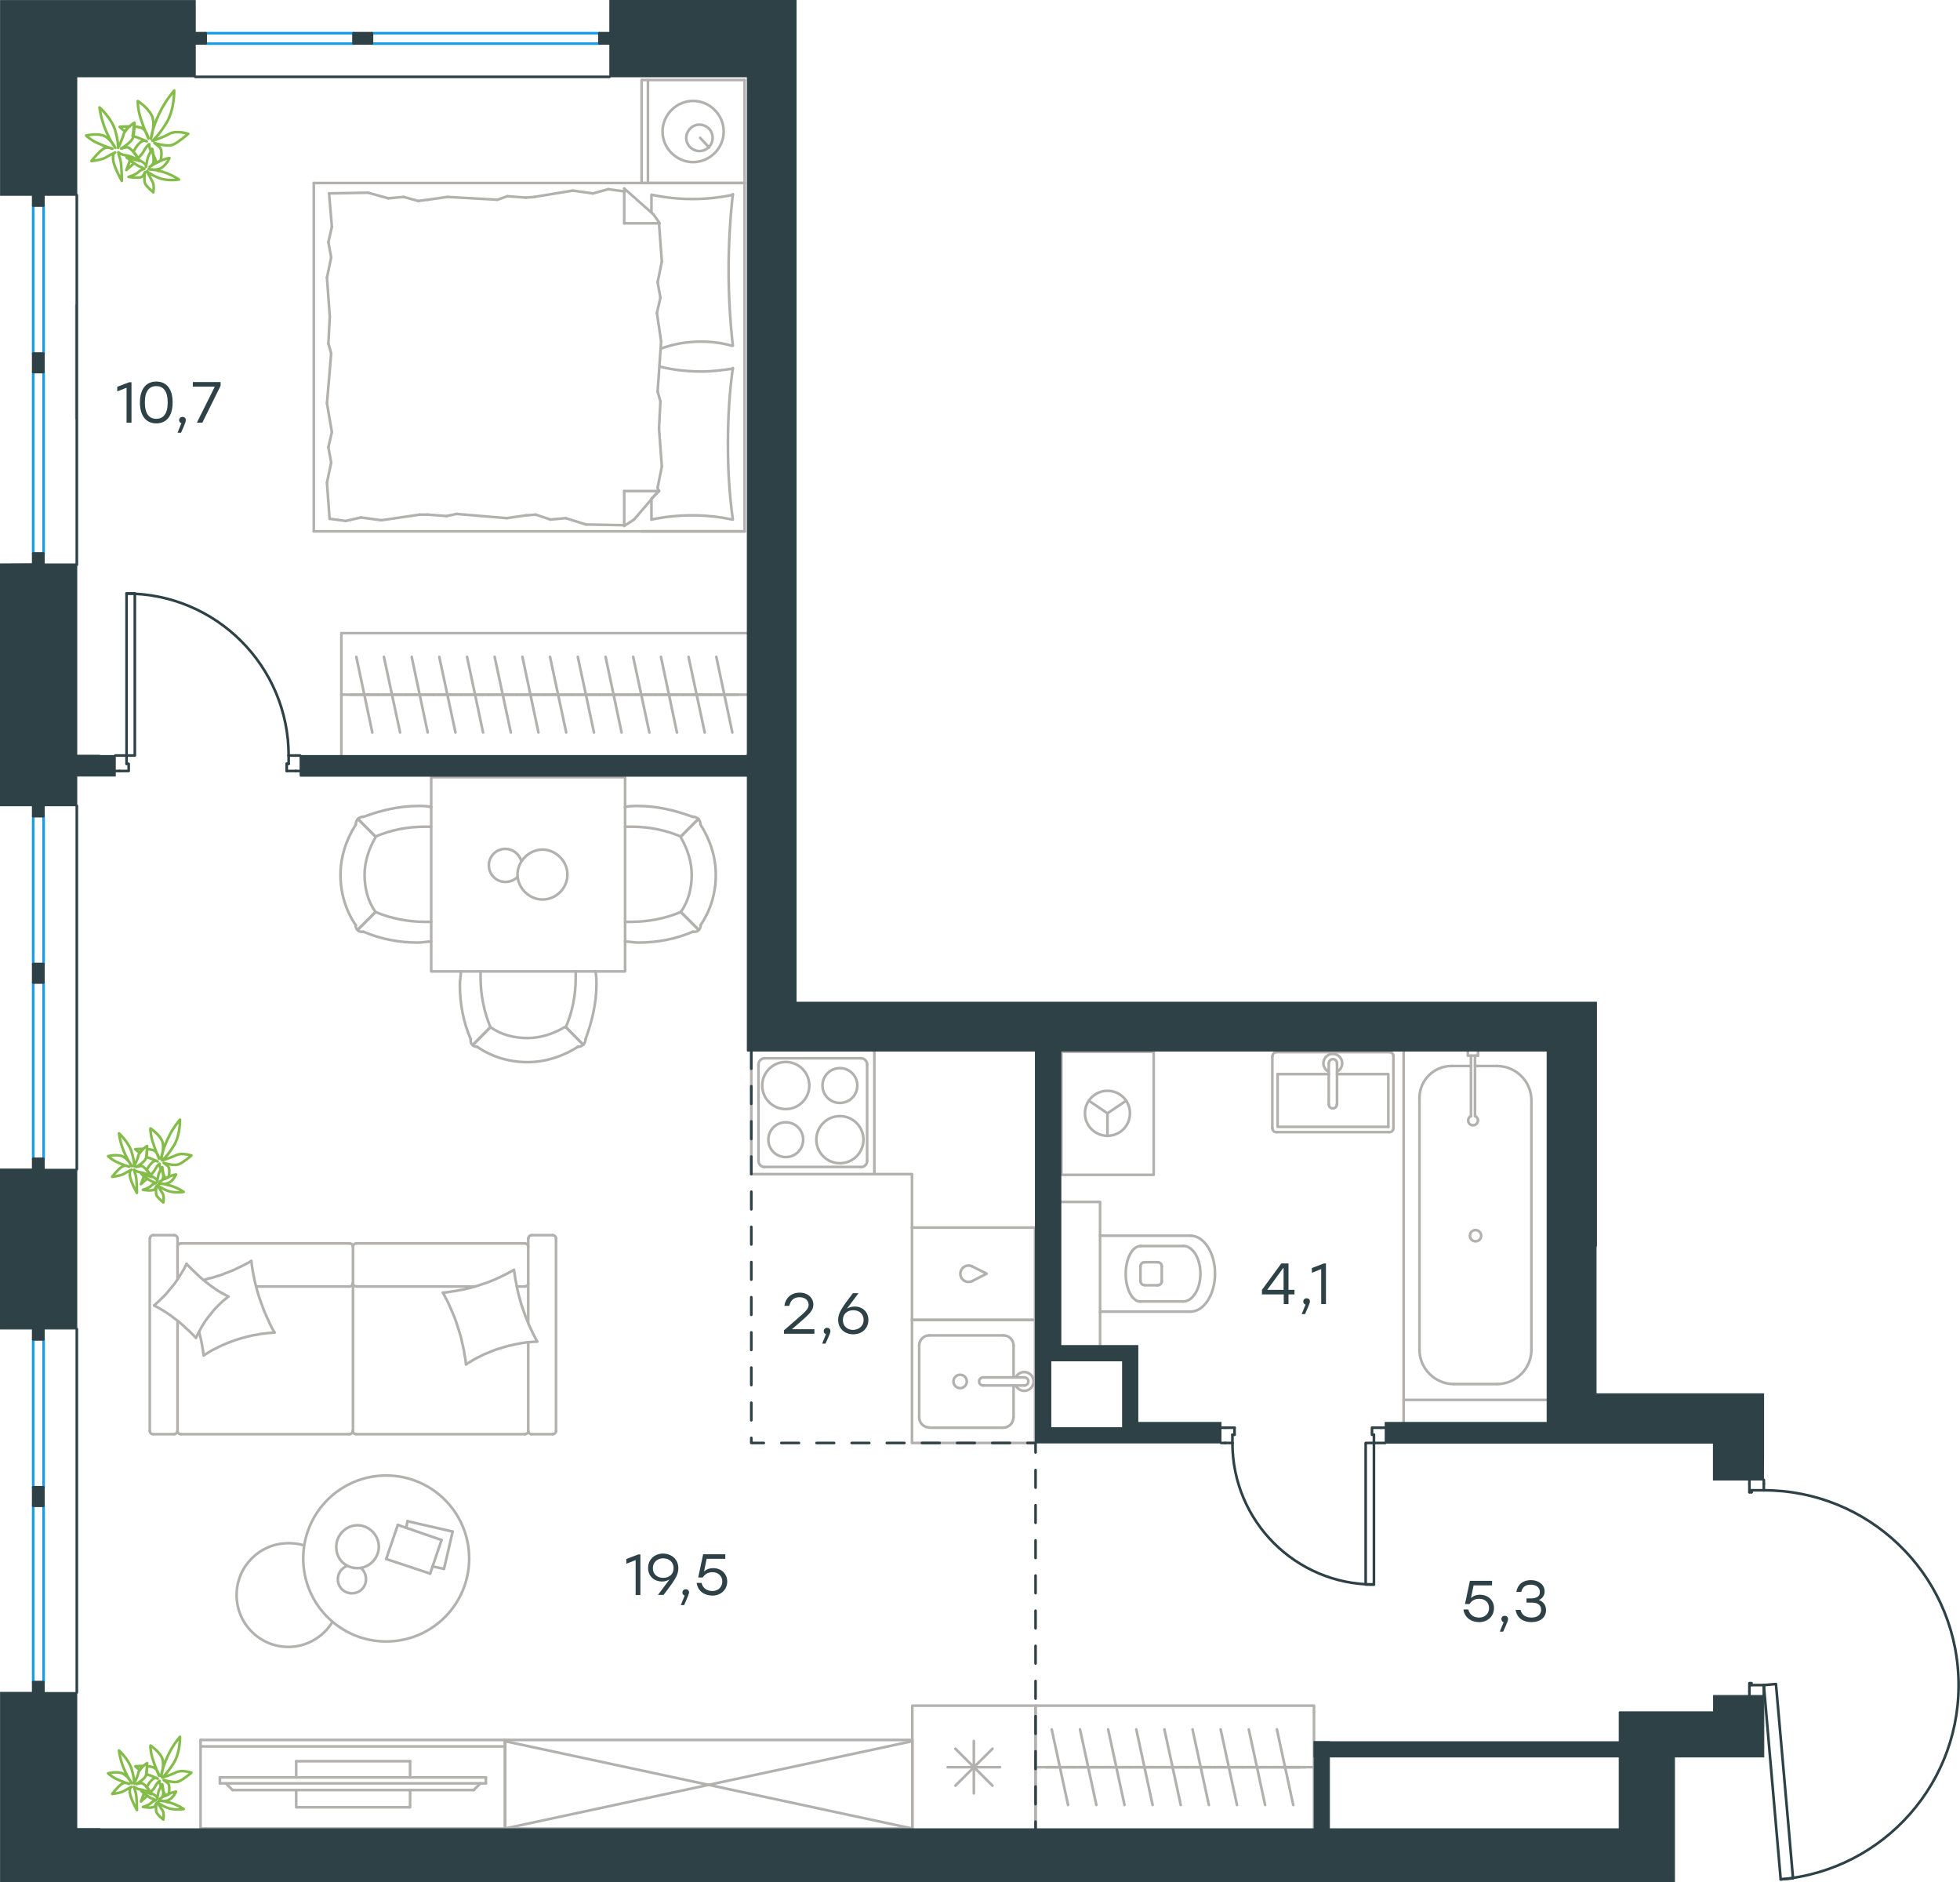 <?xml version="1.0" encoding="utf-8"?>
<!-- Generator: Adobe Illustrator 26.5.0, SVG Export Plug-In . SVG Version: 6.00 Build 0)  -->
<svg version="1.1" id="Слой_1" xmlns="http://www.w3.org/2000/svg" xmlns:xlink="http://www.w3.org/1999/xlink" x="0px" y="0px"
	 viewBox="0 0 1115 1070.5" style="enable-background:new 0 0 1115 1070.5;" xml:space="preserve">
<style type="text/css">
	.st0{fill:none;stroke:#B2B1B0;stroke-width:1.5;stroke-linecap:round;stroke-linejoin:round;stroke-miterlimit:22.926;}
	.st1{enable-background:new    ;}
	.st2{fill:#2D4146;}
	.st3{fill:none;stroke:#2D4146;stroke-width:1.5;stroke-linecap:round;stroke-linejoin:round;stroke-miterlimit:22.926;}
	.st4{fill:none;stroke:#1D9CEB;stroke-width:1.5;stroke-linecap:round;stroke-linejoin:round;stroke-miterlimit:22.926;}
	
		.st5{fill:none;stroke:#2D4146;stroke-width:1.5;stroke-linecap:round;stroke-linejoin:round;stroke-miterlimit:22.926;stroke-dasharray:10,10,0,0,0,0;}
	.st6{fill:#2D4146;stroke:#2D4146;stroke-width:0.5;stroke-miterlimit:10;}
	.st7{fill:none;stroke:#84BC4A;stroke-width:1.5;stroke-linecap:round;stroke-linejoin:round;stroke-miterlimit:22.926;}
</style>
<line class="st0" x1="199.4" y1="395.1" x2="215.1" y2="395.1"/>
<line class="st0" x1="211.8" y1="416.6" x2="202.7" y2="373.6"/>
<line class="st0" x1="215.1" y1="395.1" x2="230.9" y2="395.1"/>
<line class="st0" x1="227.6" y1="416.6" x2="218.4" y2="373.6"/>
<line class="st0" x1="230.9" y1="395.1" x2="246.6" y2="395.1"/>
<line class="st0" x1="243.3" y1="416.6" x2="234.2" y2="373.6"/>
<line class="st0" x1="246.6" y1="395.1" x2="262.4" y2="395.1"/>
<line class="st0" x1="259.1" y1="416.6" x2="249.9" y2="373.6"/>
<line class="st0" x1="262.4" y1="395.1" x2="278.1" y2="395.1"/>
<line class="st0" x1="274.8" y1="416.6" x2="265.7" y2="373.6"/>
<line class="st0" x1="278.1" y1="395.1" x2="293.9" y2="395.1"/>
<line class="st0" x1="290.6" y1="416.6" x2="281.4" y2="373.6"/>
<line class="st0" x1="293.9" y1="395.1" x2="309.6" y2="395.1"/>
<line class="st0" x1="306.3" y1="416.6" x2="297.2" y2="373.6"/>
<line class="st0" x1="309.6" y1="395.1" x2="325.4" y2="395.1"/>
<line class="st0" x1="322.1" y1="416.6" x2="312.9" y2="373.6"/>
<line class="st0" x1="194.2" y1="395.1" x2="425.1" y2="395.1"/>
<line class="st0" x1="325.4" y1="395.1" x2="341.2" y2="395.1"/>
<line class="st0" x1="337.9" y1="416.6" x2="328.7" y2="373.6"/>
<line class="st0" x1="341.2" y1="395.1" x2="356.9" y2="395.1"/>
<line class="st0" x1="353.6" y1="416.6" x2="344.5" y2="373.6"/>
<line class="st0" x1="356.9" y1="395.1" x2="372.7" y2="395.1"/>
<line class="st0" x1="369.4" y1="416.6" x2="360.2" y2="373.6"/>
<line class="st0" x1="372.7" y1="395.1" x2="388.4" y2="395.1"/>
<line class="st0" x1="385.1" y1="416.6" x2="376" y2="373.6"/>
<line class="st0" x1="388.4" y1="395.1" x2="404.2" y2="395.1"/>
<line class="st0" x1="400.9" y1="416.6" x2="391.7" y2="373.6"/>
<line class="st0" x1="404.2" y1="395.1" x2="419.9" y2="395.1"/>
<line class="st0" x1="416.6" y1="416.6" x2="407.5" y2="373.6"/>
<line class="st0" x1="425.1" y1="429.7" x2="425.1" y2="429.5"/>
<polyline class="st0" points="425.1,360.1 194.2,360.1 194.2,429.7 "/>
<g>
	<line class="st0" x1="300.5" y1="752.5" x2="300.5" y2="704.4"/>
	<line class="st0" x1="202.7" y1="731.7" x2="270.3" y2="731.7"/>
	<line class="st0" x1="101" y1="727.6" x2="101" y2="704.4"/>
	<polyline class="st0" points="106.1,718.8 105.3,720.5 104.4,722.2 103.4,723.8 102.4,725.4 101.4,727 100.4,728.5 99.3,730.1 
		98.1,731.6 96.9,733 95.7,734.5 94.5,735.9 93.2,737.3 91.8,738.6 90.5,739.9 89.1,741.2 87.7,742.5 	"/>
	<polyline class="st0" points="113.3,757.6 113.7,759.2 114.1,760.9 114.5,762.6 114.8,764.3 115.1,765.9 115.4,767.6 115.6,769.3 
		115.9,770.9 	"/>
	<polyline class="st0" points="129.9,737.4 128.2,736.5 126.6,735.6 124.9,734.7 123.3,733.7 121.8,732.6 120.2,731.5 118.7,730.4 
		117.2,729.2 115.7,728 114.3,726.8 112.9,725.5 111.5,724.2 110.1,722.9 108.8,721.6 107.4,720.2 106.1,718.8 	"/>
	<polyline class="st0" points="305.6,763 304.3,760.6 303.1,758.2 301.9,755.7 300.8,753.3 299.8,750.8 298.8,748.3 297.9,745.7 
		297,743.2 296.2,740.6 295.5,738 294.8,735.4 294.2,732.8 293.7,730.1 293.2,727.5 292.8,724.8 292.4,722.2 291.3,722.8 
		290.1,723.5 289,724.1 287.8,724.7 286.6,725.3 285.4,725.9 284.2,726.5 283,727 281.8,727.6 280.6,728.1 279.3,728.6 278.1,729.1 
		276.8,729.6 275.6,730 274.3,730.4 273,730.8 271.7,731.3 270.5,731.6 269.2,732 267.9,732.4 266.6,732.7 265.3,733 264,733.3 
		262.7,733.6 261.3,733.8 260,734.1 258.7,734.3 257.3,734.5 256,734.7 254.7,734.9 253.3,735.1 252,735.2 	"/>
	<polyline class="st0" points="115.9,770.9 117,770.2 118.1,769.5 119.3,768.8 120.4,768.1 121.6,767.5 122.8,766.9 124,766.3 
		125.2,765.7 126.4,765.1 127.6,764.6 128.8,764.1 130.1,763.6 131.3,763.1 132.6,762.7 133.9,762.2 135.1,761.8 136.4,761.4 
		137.7,761 139,760.7 140.3,760.3 141.6,760 142.9,759.7 144.2,759.4 145.6,759.2 146.9,759 148.2,758.7 149.5,758.5 150.9,758.4 
		152.2,758.2 153.6,758.1 154.9,758 156.3,757.9 	"/>
	<polyline class="st0" points="156,757.6 154.7,755.3 153.5,752.9 152.4,750.4 151.3,748 150.2,745.5 149.3,743 148.4,740.5 
		147.5,738 146.7,735.4 146,732.9 145.3,730.3 144.7,727.7 144.2,725.1 143.7,722.4 143.3,719.8 143,717.1 141.4,718.1 139.7,719 
		138.1,719.8 136.5,720.6 134.8,721.4 133.2,722.2 131.5,722.9 129.8,723.6 128.1,724.2 126.4,724.9 124.7,725.5 122.9,726 
		121.2,726.6 119.4,727 117.6,727.5 115.8,728 	"/>
	<polyline class="st0" points="265.1,776 266.2,775.3 267.4,774.6 268.5,773.9 269.7,773.2 270.8,772.6 272,772 273.2,771.4 
		274.4,770.8 275.6,770.2 276.9,769.7 278.1,769.2 279.3,768.7 280.6,768.2 281.8,767.7 283.1,767.3 284.4,766.9 285.7,766.5 
		287,766.1 288.3,765.7 289.6,765.4 290.9,765.1 292.2,764.8 293.5,764.5 294.8,764.3 296.2,764 297.5,763.8 298.8,763.6 
		300.2,763.4 301.5,763.3 302.9,763.2 304.2,763.1 305.6,763 	"/>
	<polyline class="st0" points="87.7,742.5 89.4,743.4 91,744.3 92.7,745.3 94.3,746.3 95.9,747.4 97.4,748.4 98.9,749.6 
		100.4,750.7 101.9,751.9 103.3,753.1 104.8,754.4 106.1,755.7 107.5,756.9 108.9,758.3 110.2,759.6 111.5,761 112.3,759.3 
		113.1,757.7 114,756 114.9,754.4 115.9,752.8 116.9,751.2 118,749.7 119.2,748.2 120.4,746.7 121.6,745.2 122.9,743.8 124.2,742.5 
		125.6,741.1 127,739.8 128.5,738.6 129.9,737.4 	"/>
	<polyline class="st0" points="252,735.2 253.2,737.6 254.5,740 255.6,742.4 256.7,744.9 257.8,747.4 258.8,749.9 259.7,752.4 
		260.5,755 261.3,757.5 262.1,760.1 262.7,762.7 263.3,765.4 263.9,768 264.3,770.7 264.8,773.3 265.1,776 	"/>
	<path class="st0" d="M198.8,731.7c1.1,0,1.9-0.9,1.9-1.9"/>
	<line class="st0" x1="198.8" y1="731.7" x2="145.7" y2="731.7"/>
	<path class="st0" d="M298.6,731.7c1.1,0,1.9-0.9,1.9-1.9"/>
	<path class="st0" d="M200.7,729.7c0,1.1,0.9,1.9,1.9,1.9"/>
	<line class="st0" x1="294" y1="731.7" x2="298.6" y2="731.7"/>
	<path class="st0" d="M102.9,707.2c-1.1,0-1.9,0.9-1.9,1.9"/>
	<path class="st0" d="M101,813.8c0,1.1,0.9,1.9,1.9,1.9"/>
	<path class="st0" d="M200.8,709.1c0-1.1-0.9-1.9-1.9-1.9"/>
	<path class="st0" d="M198.8,815.7c1.1,0,1.9-0.9,1.9-1.9"/>
	<line class="st0" x1="198.8" y1="707.2" x2="102.9" y2="707.2"/>
	<line class="st0" x1="102.9" y1="815.7" x2="198.8" y2="815.7"/>
	<path class="st0" d="M300.5,709.1c0-1.1-0.9-1.9-1.9-1.9"/>
	<path class="st0" d="M298.6,815.7c1.1,0,1.9-0.9,1.9-1.9"/>
	<path class="st0" d="M302.5,702.5c-1.1,0-1.9,0.9-1.9,1.9"/>
	<path class="st0" d="M202.7,707.2c-1.1,0-1.9,0.9-1.9,1.9"/>
	<path class="st0" d="M200.7,813.8c0,1.1,0.9,1.9,1.9,1.9"/>
	<path class="st0" d="M85.2,813.8c0,1.1,0.9,1.9,1.9,1.9"/>
	<path class="st0" d="M99,815.7c1.1,0,1.9-0.9,1.9-1.9"/>
	<path class="st0" d="M87.2,702.5c-1.1,0-1.9,0.9-1.9,1.9"/>
	<path class="st0" d="M101,704.4c0-1.1-0.9-1.9-1.9-1.9"/>
	<path class="st0" d="M316.3,704.4c0-1.1-0.9-1.9-1.9-1.9"/>
	<path class="st0" d="M300.5,813.8c0,1.1,0.9,1.9,1.9,1.9"/>
	<path class="st0" d="M314.4,815.7c1.1,0,1.9-0.9,1.9-1.9"/>
	<line class="st0" x1="202.7" y1="707.2" x2="298.6" y2="707.2"/>
	<line class="st0" x1="200.8" y1="813.8" x2="200.8" y2="709.1"/>
	<line class="st0" x1="298.6" y1="815.7" x2="202.7" y2="815.7"/>
	<line class="st0" x1="85.2" y1="704.4" x2="85.2" y2="813.8"/>
	<line class="st0" x1="87.2" y1="815.7" x2="99" y2="815.7"/>
	<line class="st0" x1="101" y1="813.8" x2="101" y2="751.3"/>
	<line class="st0" x1="99" y1="702.5" x2="87.2" y2="702.5"/>
	<line class="st0" x1="300.5" y1="763.6" x2="300.5" y2="813.8"/>
	<line class="st0" x1="302.5" y1="815.7" x2="314.4" y2="815.7"/>
	<line class="st0" x1="316.3" y1="813.8" x2="316.3" y2="704.4"/>
	<line class="st0" x1="314.4" y1="702.5" x2="302.5" y2="702.5"/>
</g>
<g>
	<line class="st0" x1="595" y1="1005.1" x2="611" y2="1005.1"/>
	<line class="st0" x1="607.6" y1="1026.6" x2="598.3" y2="983.6"/>
	<line class="st0" x1="611" y1="1005.1" x2="627" y2="1005.1"/>
	<line class="st0" x1="623.7" y1="1026.6" x2="614.4" y2="983.6"/>
	<line class="st0" x1="627" y1="1005.1" x2="643" y2="1005.1"/>
	<line class="st0" x1="639.7" y1="1026.6" x2="630.4" y2="983.6"/>
	<line class="st0" x1="643" y1="1005.1" x2="659" y2="1005.1"/>
	<line class="st0" x1="655.7" y1="1026.6" x2="646.4" y2="983.6"/>
	<line class="st0" x1="659" y1="1005.1" x2="675" y2="1005.1"/>
	<line class="st0" x1="671.7" y1="1026.6" x2="662.4" y2="983.6"/>
	<line class="st0" x1="675" y1="1005.1" x2="691" y2="1005.1"/>
	<line class="st0" x1="687.7" y1="1026.6" x2="678.4" y2="983.6"/>
	<line class="st0" x1="691" y1="1005.1" x2="707" y2="1005.1"/>
	<line class="st0" x1="703.7" y1="1026.6" x2="694.4" y2="983.6"/>
	<line class="st0" x1="707" y1="1005.1" x2="723.1" y2="1005.1"/>
	<line class="st0" x1="719.7" y1="1026.6" x2="710.4" y2="983.6"/>
	<line class="st0" x1="723.1" y1="1005.1" x2="739.1" y2="1005.1"/>
	<line class="st0" x1="735.7" y1="1026.6" x2="726.4" y2="983.6"/>
	<line class="st0" x1="730.1" y1="1005.1" x2="742.5" y2="1005.1"/>
	<line class="st0" x1="589.1" y1="1005.1" x2="747.5" y2="1005.1"/>
	<polyline class="st0" points="747.5,973.8 747.5,970.1 589.1,970.1 589.1,1040.1 	"/>
	<line class="st0" x1="747.5" y1="973.8" x2="747.5" y2="1041.1"/>
</g>
<line class="st0" x1="576.6" y1="765.3" x2="576.6" y2="783.4"/>
<path class="st0" d="M546.2,781.9c-2.1,0-3.8,1.7-3.8,3.8s1.7,3.8,3.8,3.8s3.8-1.7,3.8-3.8C550,783.6,548.3,781.9,546.2,781.9"/>
<path class="st0" d="M559.3,783.4c-1.3,0-2.3,1-2.3,2.3s1,2.3,2.3,2.3"/>
<line class="st0" x1="582.7" y1="783.4" x2="559.4" y2="783.4"/>
<path class="st0" d="M582.7,788c1.3,0,2.3-1,2.3-2.3s-1-2.3-2.3-2.3"/>
<line class="st0" x1="582.7" y1="788" x2="559.4" y2="788"/>
<path class="st0" d="M577.9,788.1c1.1,2.2,3.6,3.4,6,2.8c2.4-0.6,4.1-2.7,4.1-5.2s-1.7-4.6-4.1-5.2c-2.4-0.6-4.9,0.6-6,2.8"/>
<path class="st0" d="M576.6,765.3c0-3.2-2.6-5.8-5.8-5.8"/>
<path class="st0" d="M570.7,812c3.2,0,5.8-2.6,5.8-5.8"/>
<path class="st0" d="M528.7,759.5c-3.2,0-5.8,2.6-5.8,5.8"/>
<path class="st0" d="M522.9,806.1c0,3.2,2.6,5.8,5.8,5.8"/>
<line class="st0" x1="570.7" y1="759.5" x2="528.7" y2="759.5"/>
<line class="st0" x1="522.9" y1="765.3" x2="522.9" y2="806.1"/>
<line class="st0" x1="528.7" y1="812" x2="570.7" y2="812"/>
<line class="st0" x1="576.6" y1="806.1" x2="576.6" y2="788"/>
<rect x="518.8" y="750.7" class="st0" width="70" height="70"/>
<line class="st0" x1="564.6" y1="1015.6" x2="543.5" y2="994.6"/>
<line class="st0" x1="543.5" y1="1015.6" x2="564.6" y2="994.6"/>
<line class="st0" x1="568.9" y1="1005.1" x2="539.1" y2="1005.1"/>
<line class="st0" x1="554" y1="1020" x2="554" y2="990.2"/>
<polyline class="st0" points="589.1,1040.1 589.1,970.1 519,970.1 519,1040.1 "/>
<path class="st0" d="M460.4,617.4c0-7.4-6-13.4-13.4-13.4s-13.4,6-13.4,13.4s6,13.4,13.4,13.4C454.4,630.8,460.4,624.8,460.4,617.4"
	/>
<path class="st0" d="M487.7,617.4c0-5.5-4.4-9.9-9.9-9.9s-9.9,4.4-9.9,9.9s4.4,9.9,9.9,9.9C483.3,627.3,487.7,622.9,487.7,617.4"/>
<path class="st0" d="M491.2,648.2c0-7.4-6-13.4-13.4-13.4s-13.4,6-13.4,13.4s6,13.4,13.4,13.4C485.2,661.6,491.2,655.6,491.2,648.2"
	/>
<path class="st0" d="M456.9,648.2c0-5.5-4.4-9.9-9.9-9.9s-9.9,4.4-9.9,9.9s4.4,9.9,9.9,9.9C452.5,658.1,456.9,653.7,456.9,648.2"/>
<path class="st0" d="M493.3,605.4c0-1.9-1.6-3.5-3.5-3.5"/>
<path class="st0" d="M435,601.9c-1.9,0-3.5,1.6-3.5,3.5"/>
<path class="st0" d="M489.8,663.8c1.9,0,3.5-1.6,3.5-3.5"/>
<path class="st0" d="M431.5,660.3c0,1.9,1.6,3.5,3.5,3.5"/>
<line class="st0" x1="489.8" y1="601.9" x2="435" y2="601.9"/>
<line class="st0" x1="493.3" y1="660.2" x2="493.3" y2="605.4"/>
<line class="st0" x1="435" y1="663.7" x2="489.8" y2="663.7"/>
<line class="st0" x1="431.5" y1="605.4" x2="431.5" y2="660.2"/>
<line class="st0" x1="497.4" y1="667.8" x2="497.4" y2="597.8"/>
<polyline class="st0" points="427.4,597.8 427.4,667.8 497.4,667.8 "/>
<path class="st0" d="M552.9,720.2c-2-0.9-4.3-0.3-5.6,1.4s-1.3,4.1,0,5.7c1.3,1.7,3.6,2.3,5.6,1.4"/>
<polyline class="st0" points="552.9,720.2 561.3,724.4 552.9,728.7 "/>
<rect x="518.8" y="698.2" class="st0" width="70" height="52.5"/>
<line class="st0" x1="825.7" y1="606.3" x2="836.8" y2="606.3"/>
<path class="st0" d="M836.8,634.8c-1.2,0.5-1.8,1.8-1.5,3.1s1.4,2.1,2.7,2.1s2.4-0.9,2.7-2.1c0.3-1.3-0.3-2.5-1.5-3.1"/>
<line class="st0" x1="836.8" y1="600.4" x2="836.8" y2="634.8"/>
<line class="st0" x1="839.1" y1="600.4" x2="839.1" y2="634.8"/>
<line class="st0" x1="840.8" y1="600.4" x2="840.8" y2="597.8"/>
<polyline class="st0" points="840.8,600.4 835,600.4 835,597.8 "/>
<path class="st0" d="M839.4,699.6c-1.8,0-3.2,1.4-3.2,3.2s1.4,3.2,3.2,3.2s3.2-1.4,3.2-3.2C842.6,701.1,841.1,699.6,839.4,699.6"/>
<path class="st0" d="M825.7,606.3c-10,0-18.2,8.1-18.2,18.2"/>
<path class="st0" d="M871.2,625.9c0-10.8-8.8-19.6-19.6-19.6"/>
<path class="st0" d="M807.5,767.6c0,10.8,8.8,19.6,19.6,19.6"/>
<path class="st0" d="M851.6,787.2c10.8,0,19.6-8.8,19.6-19.6"/>
<line class="st0" x1="851.7" y1="606.3" x2="839.1" y2="606.3"/>
<line class="st0" x1="807.5" y1="624.5" x2="807.5" y2="767.6"/>
<line class="st0" x1="827.1" y1="787.2" x2="851.7" y2="787.2"/>
<line class="st0" x1="871.2" y1="767.6" x2="871.2" y2="625.9"/>
<polyline class="st0" points="798.5,597.8 798.5,796.2 880.2,796.2 "/>
<line class="st0" x1="755.9" y1="610.9" x2="726.8" y2="610.9"/>
<polyline class="st0" points="760.6,610.9 789.8,610.9 789.8,640.9 "/>
<polyline class="st0" points="789.8,640.9 726.8,640.9 726.8,610.9 "/>
<path class="st0" d="M723.8,641.6c0,1.3,1,2.3,2.3,2.3"/>
<path class="st0" d="M790.4,643.9c1.3,0,2.3-1,2.3-2.3"/>
<path class="st0" d="M726.2,598.4c-1.3,0-2.3,1-2.3,2.3"/>
<path class="st0" d="M792.7,600.7c0-1.3-1-2.3-2.3-2.3"/>
<path class="st0" d="M755.9,628.1c0,1.3,1,2.3,2.3,2.3s2.3-1,2.3-2.3"/>
<line class="st0" x1="755.9" y1="604.7" x2="755.9" y2="628.1"/>
<path class="st0" d="M760.6,604.7c0-1.3-1-2.3-2.3-2.3s-2.3,1-2.3,2.3"/>
<line class="st0" x1="760.6" y1="604.7" x2="760.6" y2="628.1"/>
<path class="st0" d="M760.6,609.5c2.2-1.1,3.4-3.6,2.8-6c-0.6-2.4-2.7-4.1-5.2-4.1s-4.6,1.7-5.2,4.1c-0.6,2.4,0.6,4.9,2.8,6"/>
<line class="st0" x1="723.8" y1="600.7" x2="723.8" y2="641.6"/>
<line class="st0" x1="726.2" y1="643.9" x2="790.4" y2="643.9"/>
<line class="st0" x1="792.7" y1="641.6" x2="792.7" y2="600.7"/>
<line class="st0" x1="790.4" y1="598.4" x2="726.2" y2="598.4"/>
<g>
	<polyline class="st0" points="619.4,626 630,633.2 640.7,626 	"/>
	<line class="st0" x1="630" y1="633.2" x2="630" y2="646.1"/>
	<path class="st0" d="M630,620.4c-7.1,0-12.8,5.8-12.8,12.8c0,7.1,5.8,12.8,12.8,12.8c7.1,0,12.8-5.7,12.8-12.8
		C642.9,626.1,637.1,620.4,630,620.4"/>
	<rect x="603.8" y="598.2" class="st0" width="52.5" height="70"/>
</g>
<path class="st0" d="M658.6,731c1.3,0,2.3-1,2.3-2.3"/>
<path class="st0" d="M660.9,720.2c0-1.3-1-2.3-2.3-2.3"/>
<path class="st0" d="M648.8,728.6c0,1.3,1,2.3,2.3,2.3"/>
<path class="st0" d="M651.1,717.9c-1.3,0-2.3,1-2.3,2.3"/>
<line class="st0" x1="651.1" y1="731" x2="658.6" y2="731"/>
<line class="st0" x1="660.9" y1="728.6" x2="660.9" y2="720.2"/>
<line class="st0" x1="658.6" y1="717.9" x2="651.1" y2="717.9"/>
<line class="st0" x1="648.8" y1="720.2" x2="648.8" y2="728.6"/>
<path class="st0" d="M648.8,708.7c-4.6,0-8.4,7.1-8.4,15.8s3.8,15.8,8.4,15.8"/>
<line class="st0" x1="673.1" y1="740.2" x2="648.8" y2="740.2"/>
<path class="st0" d="M673.1,740.2c5.4,0,9.8-7.1,9.8-15.8s-4.4-15.8-9.8-15.8"/>
<line class="st0" x1="673.1" y1="708.7" x2="648.8" y2="708.7"/>
<path class="st0" d="M677.2,746c7.7,0,14-9.7,14-21.6c0-11.9-6.3-21.6-14-21.6"/>
<line class="st0" x1="677.2" y1="746" x2="625.8" y2="746"/>
<line class="st0" x1="677.2" y1="702.8" x2="625.8" y2="702.8"/>
<polyline class="st0" points="625.8,765.3 625.8,683.6 603.6,683.6 "/>
<line class="st0" x1="43.4" y1="173.6" x2="43.4" y2="237.8"/>
<polyline class="st0" points="497.4,667.8 518.8,667.8 518.8,698.2 "/>
<g>
	<rect x="245.3" y="442" class="st0" width="110.3" height="110.5"/>
	<path class="st0" d="M213.6,518.7c-4.4-6.2-6.2-13.7-6.2-21.2s2.5-14.9,6.2-21.2"/>
	<path class="st0" d="M245.3,535.5c-2.5,0-5,0.6-7.5,0.6c-10.6,0-21.1-1.9-31.1-6.2"/>
	<path class="st0" d="M206.7,464.6c9.9-3.7,20.5-6.2,31.1-6.2c2.5,0,5,0,7.5,0.6"/>
	<path class="st0" d="M245.3,524.3c-1.2,0-2.5,0-3.7,0c-9.3,0-19.3-1.9-28-5.6"/>
	<path class="st0" d="M213.6,475.8c8.7-3.7,18-5.6,28-5.6c1.2,0,2.5,0,3.7,0"/>
	<path class="st0" d="M202.4,526.2c-5.6-8.1-8.7-18-8.7-28.6c0-10,3.1-19.9,8.7-28.6"/>
	<line class="st0" x1="213.6" y1="518.7" x2="203.6" y2="528.7"/>
	<line class="st0" x1="213.6" y1="475.8" x2="203.6" y2="465.8"/>
	<line class="st0" x1="213.6" y1="518.7" x2="203.6" y2="528.7"/>
	<line class="st0" x1="213.6" y1="475.8" x2="203.6" y2="465.8"/>
	<path class="st0" d="M202.4,468.9c0-2.5,1.9-4.4,4.4-4.4"/>
	<path class="st0" d="M206.7,529.9c-2.5,0.5-4.4-1.2-4.4-3.7"/>
	<path class="st0" d="M387.3,518.7c4.4-6.2,6.2-13.7,6.2-21.2s-2.5-14.9-6.2-21.2"/>
	<path class="st0" d="M355.6,535.5c2.5,0,5,0.6,7.5,0.6c10.6,0,21.1-1.9,31.1-6.2"/>
	<path class="st0" d="M394.1,464.6c-9.9-3.7-20.5-6.2-31.1-6.2c-2.5,0-5,0-7.5,0.6"/>
	<path class="st0" d="M355.6,524.3c1.2,0,2.5,0,3.7,0c9.3,0,19.3-1.9,28-5.6"/>
	<path class="st0" d="M387.3,475.8c-8.7-3.7-18-5.6-28-5.6c-1.2,0-2.5,0-3.7,0"/>
	<path class="st0" d="M398.5,526.2c5.6-8.1,8.7-18,8.7-28.6c0-10-3.1-19.9-8.7-28.6"/>
	<line class="st0" x1="387.3" y1="518.7" x2="397.3" y2="528.7"/>
	<line class="st0" x1="387.3" y1="475.8" x2="397.3" y2="465.8"/>
	<line class="st0" x1="387.3" y1="518.7" x2="397.3" y2="528.7"/>
	<line class="st0" x1="387.3" y1="475.8" x2="397.3" y2="465.8"/>
	<path class="st0" d="M398.5,468.9c0-2.5-1.9-4.4-4.4-4.4"/>
	<path class="st0" d="M394.2,529.9c2.5,0.5,4.4-1.2,4.4-3.7"/>
	<path class="st0" d="M279,584.2c6.2,4.4,13.7,6.2,21.1,6.2c7.5,0,14.9-2.5,21.1-6.2"/>
	<path class="st0" d="M262.2,552.5c0,2.5-0.6,5-0.6,7.5c0,10.6,1.9,21.2,6.2,31.1"/>
	<path class="st0" d="M333.1,591c3.7-10,6.2-20.5,6.2-31.1c0-2.5,0-5-0.6-7.5"/>
	<path class="st0" d="M273.4,552.5c0,1.2,0,2.5,0,3.7c0,9.3,1.9,19.3,5.6,28"/>
	<path class="st0" d="M321.9,584.2c3.7-8.7,5.6-18,5.6-28c0-1.2,0-2.5,0-3.7"/>
	<path class="st0" d="M271.5,595.4c8.1,5.6,18,8.7,28.6,8.7c9.9,0,19.9-3.1,28.6-8.7"/>
	<line class="st0" x1="279" y1="584.2" x2="269.1" y2="594.2"/>
	<line class="st0" x1="321.9" y1="584.2" x2="331.8" y2="594.2"/>
	<line class="st0" x1="279" y1="584.2" x2="269.1" y2="594.2"/>
	<line class="st0" x1="321.9" y1="584.2" x2="331.8" y2="594.2"/>
	<path class="st0" d="M328.7,595.4c2.5,0,4.4-1.9,4.4-4.4"/>
	<path class="st0" d="M267.8,591c-0.5,2.5,1.2,4.4,3.7,4.4"/>
	<path class="st0" d="M322.8,497.4c0-7.6-6.6-14.2-14.2-14.2s-14.2,6.6-14.2,14.2s6.6,14.2,14.2,14.2
		C316.6,511.6,322.8,505,322.8,497.4z"/>
	<path class="st0" d="M294.4,498.8c-1.7,1.7-4.2,2.8-6.9,2.8c-5.2,0-9.4-4.2-9.4-9.4c0-5.2,4.2-9.4,9.4-9.4c4.2,0,7.6,2.8,9,6.6"/>
</g>
<g>
	<line class="st0" x1="257.5" y1="871.1" x2="252.6" y2="892.3"/>
	<line class="st0" x1="252.6" y1="892.3" x2="246" y2="890.9"/>
	<line class="st0" x1="231.1" y1="869" x2="231.8" y2="865.2"/>
	<line class="st0" x1="231.8" y1="865.2" x2="257.5" y2="871.1"/>
	<line class="st0" x1="251.2" y1="875.9" x2="244.7" y2="895"/>
	<line class="st0" x1="244.7" y1="895" x2="219.7" y2="886.7"/>
	<line class="st0" x1="219.7" y1="886.7" x2="226.3" y2="867.3"/>
	<line class="st0" x1="226.3" y1="867.3" x2="251.2" y2="875.9"/>
	<ellipse class="st0" cx="219.7" cy="886.4" rx="47.2" ry="47.2"/>
	<path class="st0" d="M203.4,891.9c6.6,0,12.1-5.6,12.1-12.2c0-6.6-5.6-12.2-12.1-12.2c-6.6,0-12.1,5.6-12.1,12.2
		C191.2,886.7,196.4,891.9,203.4,891.9z"/>
	<path class="st0" d="M205.4,891.9c1.7,1.4,2.8,3.8,2.8,6.3c0,4.5-3.5,8-8,8s-8-3.5-8-8c0-3.5,2.1-6.3,5.2-7.6"/>
	<path class="st0" d="M189.1,922.5c-5.2,8.7-14.9,14.2-25,14.2c-16.3,0-29.5-13.2-29.5-29.5s13.2-29.5,29.5-29.5
		c2.9,0,5.8,0.3,8.7,1.2"/>
</g>
<g>
	<g>
		<line class="st0" x1="287.4" y1="993.3" x2="114.1" y2="993.3"/>
		<polyline class="st0" points="114.1,989.6 114.1,1040 287.4,1040 287.4,989.6 		"/>
		<line class="st0" x1="287.4" y1="989.6" x2="114.1" y2="989.6"/>
	</g>
	<g>
		<polyline class="st0" points="168.5,1018.1 168.5,1027.9 233.3,1027.9 233.3,1018.1 		"/>
		<line class="st0" x1="233.3" y1="1010.9" x2="233.3" y2="1001.7"/>
		<line class="st0" x1="233.3" y1="1001.7" x2="168.5" y2="1001.7"/>
		<line class="st0" x1="168.5" y1="1001.7" x2="168.5" y2="1010.9"/>
		<line class="st0" x1="276.4" y1="1010.9" x2="276.4" y2="1014.3"/>
		<line class="st0" x1="132.3" y1="1018.1" x2="128.5" y2="1014.3"/>
		<line class="st0" x1="273.3" y1="1014.3" x2="269.5" y2="1018.1"/>
		<line class="st0" x1="125.1" y1="1014.3" x2="276.4" y2="1014.3"/>
		<line class="st0" x1="276.4" y1="1010.9" x2="125.1" y2="1010.9"/>
		<line class="st0" x1="125.1" y1="1010.9" x2="125.1" y2="1014.3"/>
		<line class="st0" x1="269.5" y1="1018.1" x2="132.3" y2="1018.1"/>
	</g>
</g>
<line class="st0" x1="798.5" y1="796.2" x2="798.5" y2="812"/>
<g>
	<line class="st0" x1="365" y1="302.2" x2="423.6" y2="302.2"/>
	<line class="st0" x1="423.6" y1="104.1" x2="423.6" y2="302.2"/>
	<line class="st0" x1="370.6" y1="120.8" x2="370.6" y2="110.8"/>
	<line class="st0" x1="374.9" y1="279.3" x2="355.1" y2="279.3"/>
	<line class="st0" x1="370.6" y1="283.6" x2="374.9" y2="279.3"/>
	<line class="st0" x1="178.5" y1="104.1" x2="423.6" y2="104.1"/>
	<line class="st0" x1="355.1" y1="299.1" x2="355.1" y2="279.3"/>
	<line class="st0" x1="423.6" y1="302.2" x2="178.5" y2="302.2"/>
	<line class="st0" x1="355.1" y1="107.2" x2="371.7" y2="121.9"/>
	<line class="st0" x1="371.7" y1="121.9" x2="375.3" y2="127"/>
	<line class="st0" x1="370.6" y1="295.5" x2="370.6" y2="284"/>
	<line class="st0" x1="374.9" y1="127" x2="355.1" y2="127"/>
	<line class="st0" x1="374.9" y1="278.9" x2="360.7" y2="295.5"/>
	<line class="st0" x1="360.7" y1="295.5" x2="355.1" y2="299.1"/>
	<line class="st0" x1="355.1" y1="107.2" x2="355.1" y2="127"/>
	<line class="st0" x1="186.8" y1="195.4" x2="187.6" y2="180"/>
	<line class="st0" x1="188.8" y1="245.7" x2="186" y2="229.4"/>
	<line class="st0" x1="188.4" y1="263.1" x2="186.8" y2="254.4"/>
	<line class="st0" x1="186.8" y1="254.4" x2="188.8" y2="245.7"/>
	<line class="st0" x1="188.4" y1="201" x2="186.8" y2="195.4"/>
	<line class="st0" x1="186" y1="229.4" x2="188.4" y2="201"/>
	<line class="st0" x1="187.5" y1="295.1" x2="186" y2="274.5"/>
	<line class="st0" x1="186" y1="274.5" x2="188.4" y2="263.1"/>
	<line class="st0" x1="188.8" y1="129" x2="187.2" y2="110"/>
	<line class="st0" x1="188.4" y1="146.4" x2="186.8" y2="137.7"/>
	<line class="st0" x1="186.8" y1="137.7" x2="188.8" y2="129"/>
	<line class="st0" x1="187.6" y1="180" x2="186" y2="157.9"/>
	<line class="st0" x1="186" y1="157.9" x2="188.4" y2="146.4"/>
	<line class="st0" x1="178.5" y1="104.1" x2="178.5" y2="302.2"/>
	<path class="st0" d="M416.9,196.6c-1.6-14.2-2.4-28.5-2.4-43.1c0-14.2,0.8-28.9,2.4-43.1"/>
	<path class="st0" d="M375.8,198.3c7.9-2.8,14.9-4,23.3-4c5.9,0,11.9,0.8,17.4,2.4"/>
	<path class="st0" d="M416.9,110.8c-7.5,1.6-15.4,2.4-23,2.4c-7.9,0-15.4-0.8-23-2.4"/>
	<path class="st0" d="M416.9,209.7c-5.9,0.8-11.9,1.6-17.4,1.6c-8.3,0-16.2-0.8-24.2-2.8"/>
	<line class="st0" x1="304.8" y1="292.7" x2="299.3" y2="293.1"/>
	<line class="st0" x1="321.8" y1="294.7" x2="313.1" y2="295.5"/>
	<line class="st0" x1="313.1" y1="295.5" x2="304.8" y2="292.7"/>
	<line class="st0" x1="355.1" y1="298.7" x2="333.3" y2="298.3"/>
	<line class="st0" x1="333.3" y1="298.3" x2="321.8" y2="294.7"/>
	<line class="st0" x1="254.1" y1="293.5" x2="243.4" y2="292.7"/>
	<line class="st0" x1="299.3" y1="293.1" x2="288.2" y2="294.7"/>
	<line class="st0" x1="259.7" y1="292.3" x2="254.1" y2="293.5"/>
	<line class="st0" x1="288.2" y1="294.7" x2="259.7" y2="292.3"/>
	<line class="st0" x1="243.4" y1="292.7" x2="238.7" y2="292.7"/>
	<line class="st0" x1="205.4" y1="294.3" x2="196.7" y2="296.3"/>
	<line class="st0" x1="196.7" y1="296.3" x2="188" y2="295.1"/>
	<line class="st0" x1="238.7" y1="292.7" x2="216.9" y2="295.9"/>
	<line class="st0" x1="216.9" y1="295.9" x2="205.4" y2="294.3"/>
	<line class="st0" x1="237.9" y1="114.3" x2="243.4" y2="113.6"/>
	<line class="st0" x1="220.9" y1="112.8" x2="229.6" y2="112"/>
	<line class="st0" x1="229.6" y1="112" x2="237.9" y2="114.3"/>
	<line class="st0" x1="187.2" y1="110" x2="209.4" y2="109.6"/>
	<line class="st0" x1="209.4" y1="109.6" x2="220.9" y2="112.8"/>
	<line class="st0" x1="288.6" y1="111.6" x2="299.3" y2="112.4"/>
	<line class="st0" x1="243.4" y1="113.6" x2="254.5" y2="112"/>
	<line class="st0" x1="283" y1="113.6" x2="288.6" y2="111.6"/>
	<line class="st0" x1="254.5" y1="112" x2="283" y2="113.6"/>
	<line class="st0" x1="299.3" y1="112.4" x2="304" y2="112"/>
	<line class="st0" x1="354.7" y1="108.8" x2="355.5" y2="108.8"/>
	<line class="st0" x1="337.3" y1="110" x2="346" y2="107.6"/>
	<line class="st0" x1="346" y1="107.6" x2="354.7" y2="108.8"/>
	<line class="st0" x1="304" y1="112" x2="325.8" y2="108.4"/>
	<line class="st0" x1="325.8" y1="108.4" x2="337.3" y2="110"/>
	<path class="st0" d="M416.9,295.5c-2-14.2-2.8-28.5-2.8-43.1c0-14.2,0.8-28.9,2.8-43.1"/>
	<path class="st0" d="M370.6,295.5c7.5-1.6,15.4-2.4,23-2.4c7.9,0,15.4,0.8,23,2.4"/>
	<line class="st0" x1="375.7" y1="228.3" x2="374.9" y2="243.7"/>
	<line class="st0" x1="373.7" y1="178" x2="376.1" y2="194.2"/>
	<line class="st0" x1="374.1" y1="160.6" x2="375.7" y2="169.3"/>
	<line class="st0" x1="375.7" y1="169.3" x2="373.7" y2="178"/>
	<line class="st0" x1="374.1" y1="222.7" x2="375.7" y2="228.3"/>
	<line class="st0" x1="376.1" y1="194.2" x2="374.1" y2="222.7"/>
	<line class="st0" x1="374.9" y1="127" x2="376.5" y2="148.8"/>
	<line class="st0" x1="376.5" y1="148.8" x2="374.1" y2="160.6"/>
	<line class="st0" x1="374.1" y1="277.3" x2="374.5" y2="279.3"/>
	<line class="st0" x1="374.9" y1="243.7" x2="376.5" y2="265.4"/>
	<line class="st0" x1="376.5" y1="265.4" x2="374.1" y2="277.3"/>
	<line class="st0" x1="423.6" y1="45.5" x2="423.6" y2="104.1"/>
	<line class="st0" x1="365" y1="104.1" x2="365" y2="45.5"/>
	<line class="st0" x1="365.4" y1="45.5" x2="423.6" y2="45.5"/>
	<line class="st0" x1="423.6" y1="104.1" x2="365.4" y2="104.1"/>
	<line class="st0" x1="398.3" y1="78.4" x2="403.4" y2="83.9"/>
	<line class="st0" x1="368.6" y1="104.1" x2="368.6" y2="45.5"/>
	<path class="st0" d="M376.9,74.8c0,9.5,7.9,17.4,17.4,17.4s17.4-7.9,17.4-17.4s-7.9-17.4-17.4-17.4S376.9,65.3,376.9,74.8z"/>
	<path class="st0" d="M390.4,78.4c0,4.4,3.6,7.5,7.5,7.5c4.4,0,7.5-3.6,7.5-7.5c0-4.4-3.6-7.5-7.5-7.5
		C393.9,70.8,390.4,74.4,390.4,78.4z"/>
</g>
<g>
	<rect x="287.2" y="989.6" class="st0" width="231.8" height="50.4"/>
	<line class="st0" x1="287.2" y1="1040" x2="519" y2="990.3"/>
	<line class="st0" x1="287.2" y1="990.3" x2="519" y2="1040"/>
</g>
<g class="st1">
	<path class="st2" d="M364.3,884.1v23.1h-2.7v-19.9l-5.3,2.1v-2.7l6.8-2.6H364.3z"/>
	<path class="st2" d="M385.9,892c0,4-2.4,7.2-8.4,15.1h-3.2l6.6-8.8c-1.2,0.7-2.6,1.2-4.3,1.2c-4.1,0-7.9-2.7-7.9-7.7
		c0-5,3.8-8.2,8.6-8.2C382,883.7,385.9,886.8,385.9,892z M383.2,891.9c0-3.5-2.6-5.6-5.9-5.6c-3.3,0-5.9,2.2-5.9,5.6
		c0,3.5,2.6,5.5,5.8,5.5C380.6,897.5,383.2,895.4,383.2,891.9z"/>
	<path class="st2" d="M389.2,912.9h-1.9l2.2-5.4c-0.8-0.2-1.3-0.9-1.3-1.7c0-1.1,0.8-1.9,1.9-1.9c0.8,0,1.9,0.4,1.9,1.9
		C391.9,906.3,391.8,907.1,389.2,912.9z"/>
	<path class="st2" d="M413.7,899.5c0,4.7-3.7,8-8.4,8c-4.4,0-8.3-2.4-9-7.2h2.8c0.7,3,3.1,4.6,6.2,4.6c3.3,0,5.6-2.3,5.6-5.4
		c0-3.2-2.4-5.3-5.6-5.3c-2.6,0-4.4,1.2-5.5,3h-2.6l2.8-13.2h12.6v2.6H402l-1.5,7.2c1.3-1.2,3-1.9,5.3-1.9
		C410.1,891.9,413.7,894.9,413.7,899.5z"/>
</g>
<g class="st1">
	<path class="st2" d="M463.3,758.6H446v-2l6.7-5.8c5.6-4.9,7.3-6.3,7.3-8.7c0-2.5-2-4.3-5.2-4.3c-3.3,0-5.1,1.9-5.8,4.9h-2.8
		c0.7-4.6,4-7.5,8.7-7.5c4.7,0,7.8,3,7.8,6.8c0,3.4-2.4,5.5-7.8,10.2l-4.4,3.8h12.8V758.6z"/>
	<path class="st2" d="M469.6,764.2h-1.9l2.2-5.4c-0.8-0.2-1.3-0.9-1.3-1.7c0-1.1,0.8-1.9,1.9-1.9c0.8,0,1.9,0.4,1.9,1.9
		C472.4,757.7,472.3,758.4,469.6,764.2z"/>
	<path class="st2" d="M494,750.7c0,5-3.8,8.2-8.6,8.2c-4.7,0-8.6-3.1-8.6-8.3c0-4,2.4-7.2,8.4-15.1h3.2l-6.6,8.8
		c1.2-0.7,2.6-1.2,4.3-1.2C490.2,743,494,745.8,494,750.7z M491.3,750.7c0-3.5-2.6-5.5-5.9-5.5c-3.4,0-5.9,2.1-5.9,5.6
		s2.6,5.6,5.8,5.6C488.7,756.3,491.3,754.1,491.3,750.7z"/>
</g>
<g class="st1">
	<path class="st2" d="M849.9,914.6c0,4.7-3.7,8-8.4,8c-4.4,0-8.3-2.4-9-7.2h2.8c0.7,3,3.1,4.6,6.2,4.6c3.3,0,5.6-2.3,5.6-5.4
		c0-3.2-2.4-5.3-5.6-5.3c-2.6,0-4.4,1.2-5.5,3h-2.6l2.8-13.2h12.6v2.6h-10.5l-1.5,7.2c1.3-1.2,3-1.9,5.3-1.9
		C846.3,907.1,849.9,910,849.9,914.6z"/>
	<path class="st2" d="M855.1,928h-1.9l2.2-5.4c-0.8-0.2-1.3-0.9-1.3-1.7c0-1.1,0.8-1.9,1.9-1.9c0.8,0,1.9,0.4,1.9,1.9
		C857.9,921.4,857.8,922.2,855.1,928z"/>
	<path class="st2" d="M879.5,915.8c0,4.2-3.4,6.8-8.3,6.8c-4.5,0-8.3-2.2-9-7h2.8c0.7,3.1,3.2,4.4,6.2,4.4c3.4,0,5.5-1.7,5.5-4.4
		c0-2.3-1.4-4.1-5.1-4.1h-3.2v-2.4h2.4c3.5,0,5.2-1.3,5.2-3.6c0-2.6-2.1-4.2-5.1-4.2c-2.8,0-4.7,1-5.5,4.1h-2.8
		c0.9-4.7,4.2-6.7,8.3-6.7c4.4,0,7.8,2.6,7.8,6.4c0,2.2-1.2,4.1-3.3,4.9C878,910.9,879.5,913,879.5,915.8z"/>
</g>
<g class="st1">
	<path class="st2" d="M736.4,736.2H733v5.5h-2.7v-5.5h-12.4v-2.6l11-15h4.1v15h3.4V736.2z M730.2,733.6v-12.4H730l-9.1,12.4
		L730.2,733.6z"/>
	<path class="st2" d="M742.4,747.4h-1.9l2.2-5.4c-0.8-0.2-1.3-0.9-1.3-1.7c0-1.1,0.8-1.9,1.9-1.9c0.8,0,1.9,0.4,1.9,1.9
		C745.1,740.9,745,741.6,742.4,747.4z"/>
	<path class="st2" d="M754.3,718.6v23.1h-2.7v-19.9l-5.3,2.1v-2.7l6.8-2.6H754.3z"/>
</g>
<g class="st1">
	<path class="st2" d="M74.8,217.3v23.1H72v-19.9l-5.3,2.1V220l6.8-2.6H74.8z"/>
	<path class="st2" d="M98.2,228.9c0,7.6-3.4,11.9-9.3,11.9c-5.8,0-9.3-4.3-9.3-11.9s3.5-11.9,9.3-11.9
		C94.8,217,98.2,221.3,98.2,228.9z M95.4,228.9c0-6.6-2.6-9.3-6.5-9.3s-6.5,2.7-6.5,9.3s2.6,9.3,6.5,9.3S95.4,235.5,95.4,228.9z"/>
	<path class="st2" d="M103,246.1H101l2.2-5.4c-0.8-0.2-1.3-0.9-1.3-1.7c0-1.1,0.8-1.9,1.9-1.9c0.8,0,1.9,0.4,1.9,1.9
		C105.7,239.6,105.6,240.3,103,246.1z"/>
	<path class="st2" d="M125.5,217.3v2.1l-10.4,21H112l10.2-20.5h-12.5v-2.6H125.5z"/>
</g>
<line class="st3" x1="697" y1="820.7" x2="694.7" y2="820.7"/>
<polyline class="st3" points="788,820.7 785.7,820.7 781.6,820.7 "/>
<line class="st3" x1="701.1" y1="820.7" x2="697" y2="820.7"/>
<path class="st3" d="M701.1,820.7c0,44.5,36,80.5,80.5,80.5"/>
<line class="st3" x1="697" y1="812" x2="702.3" y2="812"/>
<line class="st3" x1="785.7" y1="812" x2="788" y2="812"/>
<line class="st3" x1="781.6" y1="820.7" x2="781.6" y2="816"/>
<polyline class="st3" points="785.7,812 780.5,812 780.5,816 781.6,816 "/>
<line class="st3" x1="701.1" y1="816" x2="702.3" y2="816"/>
<line class="st3" x1="694.7" y1="812" x2="697" y2="812"/>
<line class="st3" x1="701.1" y1="820.7" x2="701.1" y2="816"/>
<line class="st3" x1="702.3" y1="816" x2="702.3" y2="812"/>
<polygon class="st3" points="781.6,901.2 776.9,901.2 776.9,875.6 776.9,820.7 781.6,820.7 781.6,846.4 "/>
<line class="st3" x1="168.3" y1="429.7" x2="170.7" y2="429.7"/>
<polyline class="st3" points="65.6,429.7 67.9,429.7 72,429.7 "/>
<line class="st3" x1="164.2" y1="429.7" x2="168.3" y2="429.7"/>
<path class="st3" d="M164.2,429.8c0-50.9-41.3-92.2-92.2-92.2"/>
<line class="st3" x1="168.3" y1="438.5" x2="163.1" y2="438.5"/>
<line class="st3" x1="67.9" y1="438.5" x2="65.6" y2="438.5"/>
<line class="st3" x1="72" y1="429.7" x2="72" y2="434.4"/>
<polyline class="st3" points="67.9,438.5 73.2,438.5 73.2,434.4 72,434.4 "/>
<line class="st3" x1="164.2" y1="434.4" x2="163.1" y2="434.4"/>
<line class="st3" x1="170.7" y1="438.5" x2="168.3" y2="438.5"/>
<line class="st3" x1="164.2" y1="429.7" x2="164.2" y2="434.4"/>
<line class="st3" x1="163.1" y1="434.4" x2="163.1" y2="438.5"/>
<polygon class="st3" points="72,337.5 76.7,337.5 76.7,363.1 76.7,429.7 72,429.7 72,404.1 "/>
<line class="st3" x1="1003.4" y1="844" x2="1003.4" y2="841.7"/>
<polyline class="st3" points="1003.4,964.3 1003.4,961.9 1003.4,958.4 "/>
<line class="st3" x1="1003.4" y1="847.6" x2="1003.4" y2="844"/>
<path class="st3" d="M1013,1068.9c59.1-5.2,103.7-56,101.1-115.3s-51.4-106-110.8-106"/>
<line class="st3" x1="995.2" y1="844" x2="995.2" y2="848.7"/>
<line class="st3" x1="995.2" y1="961.9" x2="995.2" y2="964.3"/>
<line class="st3" x1="1003.4" y1="958.4" x2="996.4" y2="958.4"/>
<polyline class="st3" points="995.2,961.9 995.2,957.3 996.4,957.3 996.4,958.4 "/>
<line class="st3" x1="996.4" y1="847.6" x2="996.4" y2="848.7"/>
<line class="st3" x1="995.2" y1="841.7" x2="995.2" y2="844"/>
<line class="st3" x1="1003.4" y1="847.6" x2="996.4" y2="847.6"/>
<line class="st3" x1="996.4" y1="848.7" x2="995.2" y2="848.7"/>
<polygon class="st3" points="1005.6,984 1013,1068.9 1020,1068.3 1017.8,1042.8 1010.3,957.8 1003.4,958.4 "/>
<line class="st4" x1="117" y1="24.8" x2="201.1" y2="24.8"/>
<line class="st4" x1="211.6" y1="24.8" x2="341" y2="24.8"/>
<line class="st4" x1="117" y1="18.9" x2="201.1" y2="18.9"/>
<line class="st4" x1="211.6" y1="18.9" x2="341" y2="18.9"/>
<rect x="106.5" y="18.9" class="st3" width="10.5" height="5.8"/>
<rect x="201.1" y="18.9" class="st3" width="10.5" height="5.8"/>
<rect x="341" y="18.9" class="st3" width="10.5" height="5.8"/>
<line class="st3" x1="111.1" y1="43.7" x2="346.7" y2="43.7"/>
<line class="st4" x1="24.8" y1="117" x2="24.8" y2="201.1"/>
<line class="st4" x1="24.8" y1="211.6" x2="24.8" y2="314.8"/>
<line class="st4" x1="18.9" y1="117" x2="18.9" y2="201.1"/>
<line class="st4" x1="18.9" y1="211.6" x2="18.9" y2="314.8"/>
<rect x="18.9" y="106.4" class="st3" width="5.8" height="10.5"/>
<rect x="18.9" y="201.1" class="st3" width="5.8" height="10.5"/>
<rect x="18.9" y="314.8" class="st3" width="5.8" height="10.5"/>
<line class="st3" x1="43.7" y1="111" x2="43.7" y2="321.2"/>
<line class="st4" x1="24.8" y1="464.2" x2="24.8" y2="548.3"/>
<line class="st4" x1="24.8" y1="558.8" x2="24.8" y2="659.1"/>
<line class="st4" x1="18.9" y1="464.2" x2="18.9" y2="548.3"/>
<line class="st4" x1="18.9" y1="558.8" x2="18.9" y2="659.1"/>
<rect x="18.9" y="453.7" class="st3" width="5.8" height="10.5"/>
<rect x="18.9" y="548.3" class="st3" width="5.8" height="10.5"/>
<rect x="18.9" y="659.1" class="st3" width="5.8" height="10.5"/>
<line class="st3" x1="43.7" y1="458.3" x2="43.7" y2="665"/>
<line class="st4" x1="24.8" y1="761.8" x2="24.8" y2="845.9"/>
<line class="st4" x1="24.8" y1="856.4" x2="24.8" y2="956.7"/>
<line class="st4" x1="18.9" y1="761.8" x2="18.9" y2="845.9"/>
<line class="st4" x1="18.9" y1="856.4" x2="18.9" y2="956.7"/>
<rect x="18.9" y="751.3" class="st3" width="5.8" height="10.5"/>
<rect x="18.9" y="845.9" class="st3" width="5.8" height="10.5"/>
<rect x="18.9" y="956.7" class="st3" width="5.8" height="10.5"/>
<line class="st3" x1="43.7" y1="755.9" x2="43.7" y2="962.6"/>
<polyline class="st5" points="427.4,597.8 427.4,820.7 589.1,820.7 589.1,1040.1 "/>
<rect x="201.1" y="18.9" class="st6" width="10.5" height="5.8"/>
<rect x="18.9" y="201.1" class="st6" width="5.8" height="10.5"/>
<rect x="18.9" y="548.3" class="st6" width="5.8" height="10.5"/>
<rect x="18.9" y="845.9" class="st6" width="5.8" height="10.5"/>
<g>
	<path class="st7" d="M92.3,1011c0,0,2.9-2.4,6.6-8.4s3.5-14.8,3.5-14.8s-4,4.4-7.1,11.2s-3.7,11.2-3.7,11.2s2.4-6.8,0.4-10.8
		c-2.2-4-6.4-6.6-6.4-6.6s-0.2,2.7,1.1,7.1c1.3,4.4,3.8,10.1,3.8,10.1s-0.7-4-3.5-4.9c-0.7-0.2-2-0.5-3.3-0.5
		c-0.2,1.3-0.2,3.1-0.5,4.4c0.2,0.2,0.5,0.2,0.5,0.2c2.9,0.9,6,2.4,6,2.4s-1.5-1.5-4,1.5c-0.7,0.7-1.5,2-2.2,3.3
		c0.7,0.9,1.6,2.2,2.2,2.9c1.3-1.3,2.4-2.6,2.7-3.5c1.5-2.6,2.4-2.9,2.4-2.9s-0.2,1.3,0.7,2.9c0.4-0.5,0.5-0.7,0.5-0.7
		s0.2,1.1,0.5,2.6c0.5,1.1,1.1,2.4,1.5,3.8c0.5-0.4,1.1-0.5,1.8-0.9l0.2-0.2c0.5-2.6,0.5-5.3-0.5-6.2l-2.4-1.8c0,0,6.2,2,8.8,0.7
		c2.6-1.1,7-4.9,7-4.9s-5.5-1.8-8.6-0.2C97,1009.6,92.3,1011,92.3,1011z M81.6,1004.4c-2.4,0-4.6,0.2-4.6,0.2s1.1,1.1,2.6,2.2
		C80.2,1005.7,80.7,1005,81.6,1004.4z M82.6,1018.5c-0.2,0.2-0.2,0.5-0.4,0.7c0.7,0.2,1.8,0.5,2.7,0.7l0.2-0.2
		C84.6,1019.5,83.7,1018.9,82.6,1018.5z M81.8,1020.2c-0.9,2.4-1.6,4.4-1.6,4.4s1.6-1.5,3.5-3.1
		C83.1,1021.1,82.4,1020.6,81.8,1020.2z M94.8,1024.4c0,0.2,0.2,0.5,0.2,0.5h0.2c0-0.2,0.2-0.4,0.2-0.7
		C95,1024.4,95,1024.4,94.8,1024.4z"/>
	<path class="st7" d="M76.3,1014.3c0,0,0.2-2.9-1.5-8.4c-1.8-5.5-7.1-10.3-7.1-10.3s0.5,5.1,2.9,10.6s4.4,8.1,4.4,8.1
		s-2.4-4.8-6-5.9c-3.7-0.9-7.5,0.2-7.5,0.2s1.5,1.6,4.9,3.3c3.5,1.6,7.1,2.7,7.1,2.7s-1.8-1.1-3.8-0.2c-2.2,1.1-5.9,5.9-5.9,5.9
		s4.4-0.4,6.6-1.6c2.2-1.3,4.4-2.4,4.4-2.4s-1.3,0.2-0.9,3.5s4,9.7,4,9.7s0-7.7-0.7-9.9s-0.9-3.3-0.9-3.3s1.5,1.3,3.8,1.5
		c1.8,0.2,4,1.6,5.5,2.4c0.2,0.2,0.5,0.2,0.5,0.2c-0.7-1.3-4-6.8-6.2-6.2l-2.4,0.5c0,0,4.8-2.7,5.5-4.9s0.7-7,0.7-7s-4,2.4-4.9,5.1
		C78.2,1010.9,76.3,1014.3,76.3,1014.3z"/>
	<path class="st7" d="M89.7,1025.1c0,0,1.5,1.5,5.5,3.1s9.3,0.7,9.3,0.7s-3.1-2.2-7.3-3.5c-4.4-1.3-6.8-1.3-6.8-1.3s3.8,0.9,6.2-0.7
		c2.4-1.6,3.5-4.4,3.5-4.4s-1.6,0.2-4.2,1.3S91,1023,91,1023s1.5-0.5,1.8-2.2c0.4-1.6-0.5-6-0.5-6s-1.8,2.7-2.2,4.6
		c-0.4,1.8-0.7,3.7-0.7,3.7s0.5-0.7-1.5-2.2s-7.5-2.2-7.5-2.2s4.4,3.7,6,4.2s2.2,1.1,2.2,1.1s-1.5,0.2-2.7,1.5
		c-1.3,1.3-4.6,2.2-4.6,2.2s5.9,1.1,6.8-0.5l0.9-1.6c0,0-0.7,4,0.2,5.5c0.9,1.5,3.7,3.8,3.7,3.8s0.7-3.5-0.5-5.3
		C91,1027.7,89.7,1025.1,89.7,1025.1z"/>
</g>
<g>
	<path class="st7" d="M86.7,80.1c0,0,3.6-2.9,8.1-10.4c4.5-7.4,4.3-18.2,4.3-18.2s-4.9,5.4-8.8,13.7c-3.8,8.3-4.5,13.7-4.5,13.7
		s2.9-8.3,0.5-13.3c-2.7-5-7.9-8.1-7.9-8.1s-0.2,3.4,1.3,8.8c1.6,5.4,4.7,12.4,4.7,12.4s-0.9-5-4.3-6.1c-0.9-0.2-2.5-0.7-4-0.7
		c-0.2,1.6-0.2,3.8-0.7,5.4c0.2,0.2,0.7,0.2,0.7,0.2c3.6,1.1,7.4,2.9,7.4,2.9s-1.8-1.8-4.9,1.8c-0.9,0.9-1.8,2.5-2.7,4.1
		c0.9,1.1,2,2.7,2.7,3.6c1.6-1.6,2.9-3.2,3.4-4.3c1.8-3.2,2.9-3.6,2.9-3.6s-0.2,1.6,0.9,3.6c0.5-0.7,0.7-0.9,0.7-0.9
		s0.2,1.4,0.7,3.2c0.7,1.4,1.3,2.9,1.8,4.7c0.7-0.5,1.3-0.7,2.2-1.1l0.2-0.2c0.7-3.2,0.7-6.5-0.7-7.7l-2.9-2.3c0,0,7.6,2.5,10.8,0.9
		c3.1-1.4,8.5-6.1,8.5-6.1S100.4,74,96.6,76C92.6,78.3,86.7,80.1,86.7,80.1z M73.7,71.9c-2.9,0-5.6,0.2-5.6,0.2s1.3,1.4,3.1,2.7
		C71.9,73.5,72.6,72.6,73.7,71.9z M74.8,89.3c-0.2,0.2-0.2,0.7-0.4,0.9c0.9,0.2,2.2,0.7,3.4,0.9l0.2-0.2
		C77.3,90.4,76.2,89.7,74.8,89.3z M73.9,91.3c-1.1,2.9-2,5.4-2,5.4s2-1.8,4.3-3.8C75.5,92.4,74.6,91.8,73.9,91.3z M89.9,96.5
		c0,0.2,0.2,0.7,0.2,0.7h0.2c0-0.2,0.2-0.5,0.2-0.9C90.1,96.5,90.1,96.5,89.9,96.5z"/>
	<path class="st7" d="M67.2,84.1c0,0,0.2-3.6-1.8-10.4c-2.2-6.8-8.8-12.6-8.8-12.6s0.7,6.3,3.6,13.1c2.9,6.8,5.4,9.9,5.4,9.9
		s-2.9-5.9-7.4-7.2c-4.5-1.1-9.2,0.2-9.2,0.2s1.8,2,6.1,4.1c4.3,2,8.8,3.4,8.8,3.4s-2.2-1.4-4.7-0.2c-2.7,1.4-7.2,7.2-7.2,7.2
		s5.4-0.5,8.1-2c2.7-1.6,5.4-2.9,5.4-2.9s-1.6,0.2-1.1,4.3c0.4,4.1,4.9,11.9,4.9,11.9s0-9.5-0.9-12.2s-1.1-4.1-1.1-4.1
		s1.8,1.6,4.7,1.8c2.2,0.2,4.9,2,6.7,2.9c0.2,0.2,0.7,0.2,0.7,0.2c-0.9-1.6-4.9-8.3-7.6-7.7l-2.9,0.7c0,0,5.8-3.4,6.7-6.1
		c0.9-2.7,0.9-8.6,0.9-8.6s-4.9,2.9-6.1,6.3C69.4,79.8,67.2,84.1,67.2,84.1z"/>
	<path class="st7" d="M83.6,97.4c0,0,1.8,1.8,6.7,3.8c4.9,2,11.5,0.9,11.5,0.9s-3.8-2.7-9-4.3c-5.4-1.6-8.3-1.6-8.3-1.6
		s4.7,1.1,7.6-0.9s4.3-5.4,4.3-5.4s-2,0.2-5.2,1.6c-3.1,1.4-6.1,3.4-6.1,3.4s1.8-0.7,2.2-2.7c0.4-2-0.7-7.4-0.7-7.4
		s-2.2,3.4-2.7,5.6c-0.5,2.3-0.9,4.5-0.9,4.5s0.7-0.9-1.8-2.7c-2.5-1.8-9.2-2.7-9.2-2.7s5.4,4.5,7.4,5.2s2.7,1.4,2.7,1.4
		s-1.8,0.2-3.4,1.8c-1.6,1.6-5.6,2.7-5.6,2.7s7.2,1.4,8.3-0.7l1.1-2c0,0-0.9,5,0.2,6.8s4.5,4.7,4.5,4.7s0.9-4.3-0.7-6.5
		C85.2,100.5,83.6,97.4,83.6,97.4z"/>
</g>
<g>
	<path class="st7" d="M92.3,660c0,0,2.9-2.4,6.6-8.4s3.5-14.8,3.5-14.8s-4,4.4-7.1,11.2s-3.7,11.2-3.7,11.2s2.4-6.8,0.4-10.8
		c-2.2-4-6.4-6.6-6.4-6.6s-0.2,2.7,1.1,7.1c1.3,4.4,3.8,10.1,3.8,10.1s-0.7-4-3.5-4.9c-0.7-0.2-2-0.5-3.3-0.5
		c-0.2,1.3-0.2,3.1-0.5,4.4c0.2,0.2,0.5,0.2,0.5,0.2c2.9,0.9,6,2.4,6,2.4s-1.5-1.5-4,1.5c-0.7,0.7-1.5,2-2.2,3.3
		c0.7,0.9,1.6,2.2,2.2,2.9c1.3-1.3,2.4-2.6,2.7-3.5c1.5-2.6,2.4-2.9,2.4-2.9s-0.2,1.3,0.7,2.9c0.4-0.5,0.5-0.7,0.5-0.7
		s0.2,1.1,0.5,2.6c0.5,1.1,1.1,2.4,1.5,3.8c0.5-0.4,1.1-0.5,1.8-0.9l0.2-0.2c0.5-2.6,0.5-5.3-0.5-6.2l-2.4-1.8c0,0,6.2,2,8.8,0.7
		c2.6-1.1,7-4.9,7-4.9s-5.5-1.8-8.6-0.2C97,658.5,92.3,660,92.3,660z M81.6,653.4c-2.4,0-4.6,0.2-4.6,0.2s1.1,1.1,2.6,2.2
		C80.2,654.7,80.7,653.9,81.6,653.4z M82.6,667.5c-0.2,0.2-0.2,0.5-0.4,0.7c0.7,0.2,1.8,0.5,2.7,0.7l0.2-0.2
		C84.6,668.4,83.7,667.8,82.6,667.5z M81.8,669.1c-0.9,2.4-1.6,4.4-1.6,4.4s1.6-1.5,3.5-3.1C83.1,670,82.4,669.5,81.8,669.1z
		 M94.8,673.3c0,0.2,0.2,0.5,0.2,0.5h0.2c0-0.2,0.2-0.4,0.2-0.7C95,673.3,95,673.3,94.8,673.3z"/>
	<path class="st7" d="M76.3,663.3c0,0,0.2-2.9-1.5-8.4c-1.8-5.5-7.1-10.3-7.1-10.3s0.5,5.1,2.9,10.6s4.4,8.1,4.4,8.1s-2.4-4.8-6-5.9
		c-3.7-0.9-7.5,0.2-7.5,0.2s1.5,1.6,4.9,3.3c3.5,1.6,7.1,2.7,7.1,2.7s-1.8-1.1-3.8-0.2c-2.2,1.1-5.9,5.9-5.9,5.9s4.4-0.4,6.6-1.6
		c2.2-1.3,4.4-2.4,4.4-2.4s-1.3,0.2-0.9,3.5s4,9.7,4,9.7s0-7.7-0.7-9.9s-0.9-3.3-0.9-3.3s1.5,1.3,3.8,1.5c1.8,0.2,4,1.6,5.5,2.4
		c0.2,0.2,0.5,0.2,0.5,0.2c-0.7-1.3-4-6.8-6.2-6.2l-2.4,0.5c0,0,4.8-2.7,5.5-4.9s0.7-7,0.7-7s-4,2.4-4.9,5.1
		C78.2,659.8,76.3,663.3,76.3,663.3z"/>
	<path class="st7" d="M89.7,674.1c0,0,1.5,1.5,5.5,3.1s9.3,0.7,9.3,0.7s-3.1-2.2-7.3-3.5c-4.4-1.3-6.8-1.3-6.8-1.3s3.8,0.9,6.2-0.7
		c2.4-1.6,3.5-4.4,3.5-4.4s-1.6,0.2-4.2,1.3S91,672,91,672s1.5-0.5,1.8-2.2c0.4-1.6-0.5-6-0.5-6s-1.8,2.7-2.2,4.6
		c-0.4,1.8-0.7,3.7-0.7,3.7s0.5-0.7-1.5-2.2s-7.5-2.2-7.5-2.2s4.4,3.7,6,4.2s2.2,1.1,2.2,1.1s-1.5,0.2-2.7,1.5
		c-1.3,1.3-4.6,2.2-4.6,2.2s5.9,1.1,6.8-0.5l0.9-1.6c0,0-0.7,4,0.2,5.5c0.9,1.5,3.7,3.8,3.7,3.8s0.7-3.5-0.5-5.3
		C91,676.6,89.7,674.1,89.7,674.1z"/>
</g>
<rect x="747.5" y="990.6" class="st6" width="173.6" height="8.7"/>
<rect x="747.6" y="990.6" class="st6" width="8.7" height="72"/>
<polygon class="st6" points="43.7,43.7 111.1,43.7 111.1,24.8 117,24.8 117,18.9 106.5,18.9 106.5,18.9 111.1,18.9 111.1,0.3 
	18.9,0.3 0.3,0.3 0.3,111.1 18.9,111.1 18.9,117 24.8,117 24.8,111.1 43.7,111.1 "/>
<path class="st6" d="M1003.3,827.3v-34.6h-58.9h-36.2v0.2H908v-0.2v-84h0.2V570H908H795.3H795h-11.7h-0.2h-330h-0.2v-0.2V0.2h-106
	v18.7h4.7v5.8l0,0v-5.8H341v5.8h5.9v19h78.2v12.9h0.2l-0.2,0.2V115v314.5h0.2v0.2H170.7v1.5v1.5v5.8v1.5l0.1,1.5h254.5v0.2h-0.2
	v155.9h0.2v0.2h163.5v-0.2h0.2v167.7v1.4v54h1.4l0,0h43.8h4.3h39.3h16.8v-1.5v-1.5V812v-1.5V809h-5.2h-42.1v-42.3v-1.4h-43.8V597.8
	h276.6V809H788v1.5v1.5v5.8v1.5v1.5h94.5h92.2l0.2-0.2v0.2h-0.2v21h0.2h2.1h23.3h2.9L1003.3,827.3L1003.3,827.3z M425.3,54L425.3,54
	l2.1-0.1L425.3,54z M450.7,570V53.9l0.1,516.1H450.7z M602.2,765.3v1.4l0,0V765.3z M590.5,768.2v2.8v-4.3l0,0V768.2z M592,819.3
	v-1.5V819.3L592,819.3z M638.6,774v38h-40.8v-38H638.6z"/>
<polygon class="st6" points="53.9,429.7 56.6,429.7 56.6,429.5 43.7,429.5 43.7,320.7 24.8,320.7 24.8,314.8 18.9,314.8 18.9,325.3 
	18.9,325.3 18.9,320.6 0.2,320.7 0.2,458.3 18.9,458.3 18.9,453.7 18.9,453.7 18.9,464.2 24.8,464.2 24.8,458.3 43.7,458.3 
	43.7,441.4 56.6,441.4 59.8,441.4 65.6,441.4 65.6,440 65.6,438.5 65.6,432.7 65.6,431.2 65.6,429.7 "/>
<polygon class="st6" points="43.7,665 24.8,665 24.8,659.1 18.9,659.1 18.9,669.6 18.9,669.6 18.9,664.9 0.2,664.9 0.2,755.9 
	18.9,755.9 18.9,751.3 18.9,751.3 18.9,761.8 24.8,761.8 24.8,755.9 43.7,755.9 "/>
<polygon class="st6" points="1000.4,964.3 977.1,964.3 975,964.3 974.8,964.3 974.8,973.6 975,973.8 974.8,973.8 974.8,973.6 
	971.3,973.6 921.3,973.6 921.3,973.8 921.1,973.8 921.1,1040.1 921.3,1040.1 921.3,1040.4 921.1,1040.4 921.1,1040.1 56.8,1040.1 
	56.6,1040.4 56.6,1040.1 56.8,1040.1 56.8,1040 54,1040 54,1040.4 53.9,1040.4 53.9,1040 43.7,1040 43.7,962.6 24.8,962.6 
	24.8,956.7 18.9,956.7 18.9,967.2 18.9,967.2 18.9,962.5 0.3,962.5 0.3,1070.2 952.6,1070.2 952.6,999.3 977.1,999.3 991.1,999.3 
	1003.4,999.3 1003.4,964.3 "/>
</svg>
